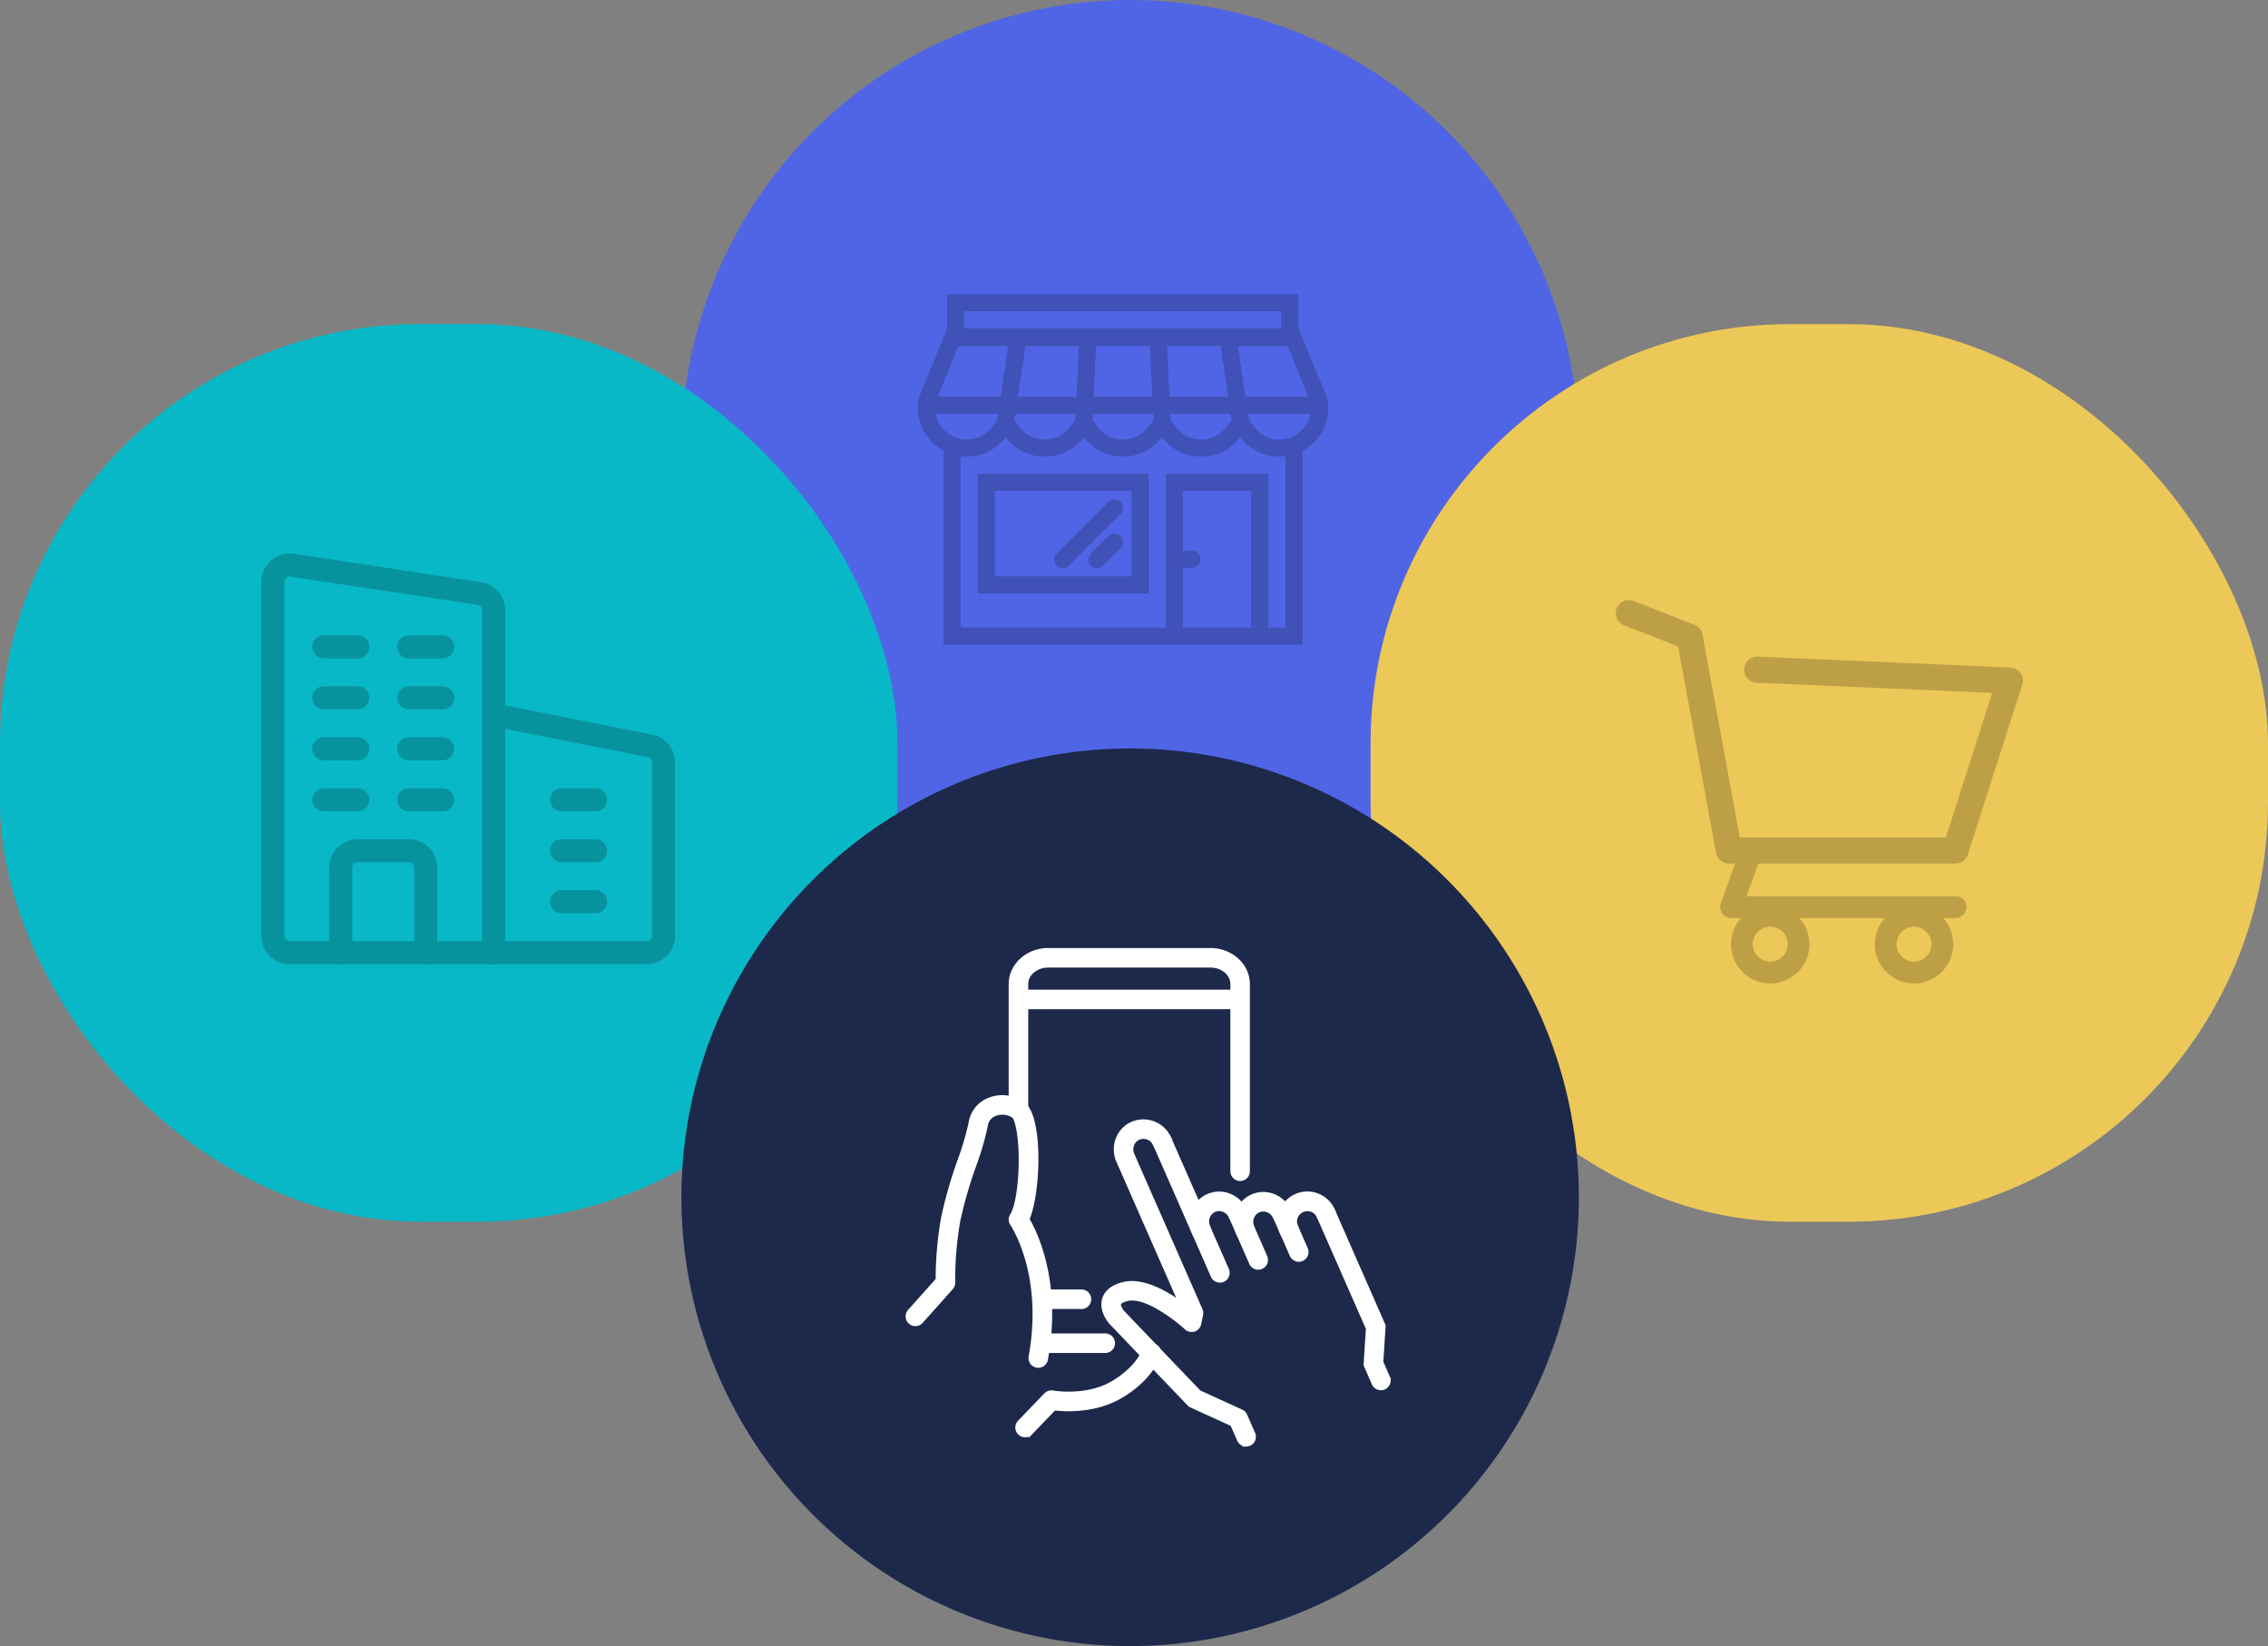 <svg xmlns="http://www.w3.org/2000/svg" width="556.625" height="403.911" viewBox="0 0 556.625 403.911">
  <rect x="0" y="0" width="556.625" height="403.911" fill="#808080" stroke="none"/>
  <g id="Group_4311" data-name="Group 4311" transform="translate(-673 -4791.278)">
    <path id="Path_35856" data-name="Path 35856" d="M110.128,0A110.128,110.128,0,1,1,0,110.128,110.128,110.128,0,0,1,110.128,0Z" transform="translate(840.238 4791.278)" fill="#5065e5"/>
    <g id="shop_2_" data-name="shop (2)" transform="translate(898.257 4863.454)" opacity="0.2">
      <g id="Group_3125" data-name="Group 3125" transform="translate(0 0)">
        <g id="Group_3124" data-name="Group 3124">
          <path id="Path_34684" data-name="Path 34684" d="M100.573,63.344l-.068-.378c-.012-.058-.018-.117-.031-.174L93.411,45.733V37.34H7.192v8.393L.246,62.791c-.015.068-.025.135-.037.2l-.065.352A12.146,12.146,0,0,0,0,65.217,11.984,11.984,0,0,0,6.3,75.771v47.6h88.13v-47.6a11.99,11.99,0,0,0,6.3-10.554A12.146,12.146,0,0,0,100.573,63.344ZM95.83,62.52H80.412L78.559,50.061h12.2ZM11.391,41.536H89.215v4.2H11.391Zm65.4,25.18.227,1.523L75.78,69.891a7.794,7.794,0,0,1-12.473,0L62.04,68.2l-.074-1.488Zm-15.034-4.2-.612-12.459H74.314L76.171,62.52Zm-4,4.2h0l.074,1.522-1.245,1.654a7.794,7.794,0,0,1-12.473,0l-1.273-1.7.074-1.477Zm-14.631-4.2.63-12.459H56.95l.609,12.459Zm-18.562,0L26.4,50.061H39.565L38.932,62.52Zm14.145,4.2-.077,1.538L37.41,69.891a7.794,7.794,0,0,1-12.473,0l-1.211-1.612.231-1.563ZM9.962,50.061h12.2L20.33,62.52H4.887ZM4.34,66.716H19.715l-.329,1.631-1.159,1.545A7.8,7.8,0,0,1,4.34,66.716Zm77.5,52.461H65.046V104.484h2.1a2.1,2.1,0,1,0,0-4.192h-2.1V85.6H81.835Zm8.392,0h-4.2V81.407H60.851v37.77H10.491V77.114a11.991,11.991,0,0,0,11.09-4.7,11.991,11.991,0,0,0,19.186,0,11.988,11.988,0,0,0,19.183,0,11.991,11.991,0,0,0,19.186,0,11.991,11.991,0,0,0,11.09,4.7v42.063Zm-1.5-46.166a7.734,7.734,0,0,1-6.234-3.12l-1.22-1.62-.237-1.555H96.374A7.8,7.8,0,0,1,88.727,73.011Z" transform="translate(0 -37.34)"/>
        </g>
      </g>
      <g id="Group_3127" data-name="Group 3127" transform="translate(14.686 44.067)">
        <g id="Group_3126" data-name="Group 3126">
          <path id="Path_34685" data-name="Path 34685" d="M74.656,261.348v29.373h41.969V261.348Zm37.77,25.18H78.855V265.54h33.571Z" transform="translate(-74.656 -261.348)"/>
        </g>
      </g>
      <g id="Group_3129" data-name="Group 3129" transform="translate(41.95 58.753)">
        <g id="Group_3128" data-name="Group 3128">
          <path id="Path_34686" data-name="Path 34686" d="M219.545,336a2.083,2.083,0,0,0-1.485.615l-4.2,4.2a2.1,2.1,0,1,0,2.966,2.963l4.2-4.192A2.1,2.1,0,0,0,219.545,336Z" transform="translate(-213.25 -336.004)"/>
        </g>
      </g>
      <g id="Group_3131" data-name="Group 3131" transform="translate(33.556 50.362)">
        <g id="Group_3130" data-name="Group 3130">
          <path id="Path_34687" data-name="Path 34687" d="M185.267,293.348a2.083,2.083,0,0,0-1.485.615l-12.59,12.587a2.1,2.1,0,1,0,2.966,2.966l12.59-12.587a2.1,2.1,0,0,0-1.481-3.581Z" transform="translate(-170.578 -293.348)"/>
        </g>
      </g>
    </g>
    <g id="Group_4308" data-name="Group 4308" transform="translate(673 4870.804)">
      <rect id="Rectangle_8660" data-name="Rectangle 8660" width="220.257" height="220.257" rx="103" fill="#09b8c6"/>
      <g id="XMLID_1_" transform="translate(64.875 57.027)" opacity="0.2">
        <path id="Path_34694" data-name="Path 34694" d="M15.584,9.09l36.728,7.3a6.159,6.159,0,0,1,4.961,6.087V65a6.245,6.245,0,0,1-6.253,6.253H13.5a2.064,2.064,0,0,0,2.084-2.084V67.08H51.02A2.091,2.091,0,0,0,53.1,65V22.472a2.094,2.094,0,0,0-1.626-2.043L15.584,13.342Z" transform="translate(42.78 28.053)" stroke="#000" stroke-width="1.5"/>
        <path id="Path_34695" data-name="Path 34695" d="M27.422,14a2.084,2.084,0,1,1,0,4.169H19.084a2.084,2.084,0,0,1,0-4.169Z" transform="translate(53.871 43.612)" stroke="#000" stroke-width="1.5"/>
        <path id="Path_34696" data-name="Path 34696" d="M27.422,17a2.084,2.084,0,0,1,0,4.169H19.084a2.084,2.084,0,0,1,0-4.169Z" transform="translate(53.871 53.119)" stroke="#000" stroke-width="1.5"/>
        <path id="Path_34697" data-name="Path 34697" d="M27.422,20a2.084,2.084,0,1,1,0,4.169H19.084a2.084,2.084,0,0,1,0-4.169Z" transform="translate(53.871 62.626)" stroke="#000" stroke-width="1.5"/>
        <path id="Path_34698" data-name="Path 34698" d="M17.169,69.449a2.084,2.084,0,0,1-4.169,0V11.084a2.216,2.216,0,0,1,.75-1.626A2.191,2.191,0,0,1,15.5,9.041l1.668.334V69.449Z" transform="translate(41.196 27.768)" stroke="#000" stroke-width="1.5"/>
        <path id="Path_34699" data-name="Path 34699" d="M24.091,23v2.084a2.064,2.064,0,0,0,2.084,2.084H9.5a2.064,2.064,0,0,0,2.084-2.084V23Z" transform="translate(30.105 72.132)" stroke="#000" stroke-width="1.5"/>
        <path id="Path_34700" data-name="Path 34700" d="M18.422,5a2.084,2.084,0,0,1,0,4.169H10.084a2.084,2.084,0,0,1,0-4.169Z" transform="translate(25.351 15.092)" stroke="#000" stroke-width="1.5"/>
        <path id="Path_34701" data-name="Path 34701" d="M20.507,10.084a2.064,2.064,0,0,1-2.084,2.084H10.084a2.084,2.084,0,1,1,0-4.169h8.338A2.064,2.064,0,0,1,20.507,10.084Z" transform="translate(25.351 24.599)" stroke="#000" stroke-width="1.5"/>
        <path id="Path_34702" data-name="Path 34702" d="M18.422,11a2.084,2.084,0,0,1,0,4.169H10.084a2.084,2.084,0,1,1,0-4.169Z" transform="translate(25.351 34.105)" stroke="#000" stroke-width="1.5"/>
        <path id="Path_34703" data-name="Path 34703" d="M18.422,14a2.084,2.084,0,0,1,0,4.169H10.084a2.084,2.084,0,1,1,0-4.169Z" transform="translate(25.351 43.612)" stroke="#000" stroke-width="1.5"/>
        <path id="Path_34704" data-name="Path 34704" d="M15.507,16.084a2.064,2.064,0,0,1-2.084,2.084H5.084a2.084,2.084,0,1,1,0-4.169h8.338A2.064,2.064,0,0,1,15.507,16.084Z" transform="translate(9.507 43.612)" stroke="#000" stroke-width="1.5"/>
        <path id="Path_34705" data-name="Path 34705" d="M13.422,5a2.084,2.084,0,0,1,0,4.169H5.084A2.084,2.084,0,0,1,5.084,5Z" transform="translate(9.507 15.092)" stroke="#000" stroke-width="1.5"/>
        <path id="Path_34706" data-name="Path 34706" d="M13.422,8a2.084,2.084,0,1,1,0,4.169H5.084A2.084,2.084,0,1,1,5.084,8Z" transform="translate(9.507 24.599)" stroke="#000" stroke-width="1.5"/>
        <path id="Path_34707" data-name="Path 34707" d="M13.422,11a2.084,2.084,0,0,1,0,4.169H5.084a2.084,2.084,0,1,1,0-4.169Z" transform="translate(9.507 34.105)" stroke="#000" stroke-width="1.5"/>
        <path id="Path_34708" data-name="Path 34708" d="M24.845,23.253a2.091,2.091,0,0,0-2.084-2.084H10.253a2.064,2.064,0,0,0-2.084,2.084v18.76H4V23.253A6.245,6.245,0,0,1,10.253,17H22.76a6.245,6.245,0,0,1,6.253,6.253v18.76H24.845Z" transform="translate(12.676 53.119)" stroke="#000" stroke-width="1.5"/>
        <path id="Path_34709" data-name="Path 34709" d="M8.169,23H29.013v2.084a2.064,2.064,0,0,1-2.084,2.084H6.084A2.064,2.064,0,0,1,4,25.084V23Z" transform="translate(12.676 72.132)" stroke="#000" stroke-width="1.5"/>
        <path id="Path_34710" data-name="Path 34710" d="M7.3.262,53.112,7.224a6.23,6.23,0,0,1,5.253,6.17v23.93L56.7,36.99a2.191,2.191,0,0,0-1.751.417,2.216,2.216,0,0,0-.75,1.626V13.394a2.108,2.108,0,0,0-1.751-2.084L6.629,4.389a1.154,1.154,0,0,0-.375-.042,1.966,1.966,0,0,0-1.334.5,1.993,1.993,0,0,0-.75,1.584v86.8a2.091,2.091,0,0,0,2.084,2.084H16.676V97.4a2.064,2.064,0,0,0,2.084,2.084H6.253A6.245,6.245,0,0,1,0,93.228V6.432A6.139,6.139,0,0,1,2.21,1.679,6.258,6.258,0,0,1,7.3.262Z" transform="translate(0 -0.181)" stroke="#000" stroke-width="1.5"/>
      </g>
    </g>
    <g id="Group_4309" data-name="Group 4309" transform="translate(1009.369 4870.804)">
      <rect id="Rectangle_8662" data-name="Rectangle 8662" width="220.257" height="220.257" rx="103" transform="translate(0)" fill="#ecc858"/>
      <g id="shopping-cart-empty-side-view" transform="translate(60.147 67.689)" opacity="0.2">
        <path id="Path_34964" data-name="Path 34964" d="M99.385,31.092a3.206,3.206,0,0,0-2.493-1.37L34.885,27.049a3.207,3.207,0,0,0-.276,6.408l57.81,2.492L81.052,71.414H30.469L21.331,21.656a3.207,3.207,0,0,0-1.982-2.405L4.381,13.37a3.208,3.208,0,0,0-2.347,5.971l13.308,5.228,9.3,50.632A3.208,3.208,0,0,0,27.8,77.829H29.34l-3.523,9.785a2.673,2.673,0,0,0,2.514,3.578H30.8a9.622,9.622,0,1,0,14.3,0H66.084a9.621,9.621,0,1,0,14.3,0h3a2.673,2.673,0,1,0,0-5.345H32.135l2.886-8.018H83.391A3.206,3.206,0,0,0,86.444,75.6L99.808,33.9A3.2,3.2,0,0,0,99.385,31.092ZM37.954,101.883a4.276,4.276,0,1,1,4.276-4.276A4.281,4.281,0,0,1,37.954,101.883Zm35.28,0a4.276,4.276,0,1,1,4.276-4.276A4.28,4.28,0,0,1,73.234,101.883Z" transform="translate(0 -13.148)"/>
      </g>
    </g>
    <g id="Group_4310" data-name="Group 4310" transform="translate(840.238 4974.932)">
      <path id="Path_35857" data-name="Path 35857" d="M110.128,0A110.128,110.128,0,1,1,0,110.128,110.128,110.128,0,0,1,110.128,0Z" fill="#1d294b"/>
      <g id="touch" transform="translate(55.47 49.464)">
        <path id="Path_35842" data-name="Path 35842" d="M35.635,142.135a1.9,1.9,0,0,1-1.869-2.239c3.715-20.345-4.459-32.434-4.544-32.554a1.9,1.9,0,0,1-.031-2.124c1.215-1.859,2.095-7.247,2.14-13.1.055-7.244-1.127-10.734-1.675-11.214a5.02,5.02,0,0,0-4.711-.509,3.489,3.489,0,0,0-2.187,2.815,69.5,69.5,0,0,1-2.836,9.744,107.264,107.264,0,0,0-3.9,13.466,84.425,84.425,0,0,0-1.276,15.29,1.9,1.9,0,0,1-.481,1.31L6.837,131.34a1.9,1.9,0,0,1-2.831-2.528l6.943-7.773A87.381,87.381,0,0,1,12.3,105.725a110.021,110.021,0,0,1,4.029-13.98,69.709,69.709,0,0,0,2.683-9.112,7.294,7.294,0,0,1,4.472-5.74,8.823,8.823,0,0,1,8.409.942c4.489,3.242,3.885,21.849,1.071,28.332,2.028,3.455,7.975,15.6,4.539,34.412A1.9,1.9,0,0,1,35.635,142.135Z" transform="translate(-3.524 -40.128)" fill="#fff" stroke="#fff" stroke-width="1"/>
        <path id="Path_35843" data-name="Path 35843" d="M62.285,226.728a1.9,1.9,0,0,1-1.367-3.214l6.472-6.721a1.9,1.9,0,0,1,1.717-.549c.07.013,7.448,1.321,13.737-1.824.095-.047,6.434-3.135,8.647-8.513A1.9,1.9,0,1,1,95,207.352c-2.778,6.751-10.18,10.33-10.494,10.479-5.98,2.989-12.55,2.6-15.059,2.3l-5.8,6.02A1.893,1.893,0,0,1,62.285,226.728Z" transform="translate(-33.413 -107.67)" fill="#fff" stroke="#fff" stroke-width="1"/>
        <path id="Path_35844" data-name="Path 35844" d="M113.273,56.293a1.9,1.9,0,0,1-1.9-1.9V8.476c0-2.514-2.425-4.557-5.405-4.557H66.17c-2.981,0-5.408,2.045-5.408,4.557v30.89a1.9,1.9,0,1,1-3.8,0V8.474c0-4.605,4.127-8.352,9.2-8.352h39.8c5.073,0,9.2,3.748,9.2,8.352v45.92A1.9,1.9,0,0,1,113.273,56.293Z" transform="translate(-31.615 -0.122)" fill="#fff" stroke="#fff" stroke-width="1"/>
        <path id="Path_35845" data-name="Path 35845" d="M87,203.28H71.7a1.9,1.9,0,1,1,0-3.795H87a1.9,1.9,0,0,1,0,3.795Z" transform="translate(-38.36 -104.912)" fill="#fff" stroke="#fff" stroke-width="1"/>
        <path id="Path_35846" data-name="Path 35846" d="M113.125,25.468H59.156a1.9,1.9,0,1,1,0-3.8h53.97a1.9,1.9,0,1,1,0,3.8Z" transform="translate(-31.768 -11.45)" fill="#fff" stroke="#fff" stroke-width="1"/>
        <path id="Path_35847" data-name="Path 35847" d="M81.532,180.542H72.581a1.9,1.9,0,1,1,0-3.8h8.951a1.9,1.9,0,0,1,0,3.8Z" transform="translate(-38.825 -92.96)" fill="#fff" stroke="#fff" stroke-width="1"/>
        <path id="Path_35848" data-name="Path 35848" d="M139.948,168.031a1.9,1.9,0,0,1-1.739-1.135l-1.68-3.825L126.507,158.5a1.915,1.915,0,0,1-.582-.413l-19.14-19.967-.06-.065c-.259-.3-2.5-2.972-1.6-5.769.574-1.8,2.189-3.023,4.8-3.647,4.622-1.1,10.282,2.121,14.014,4.823l-15.37-34.986a7.057,7.057,0,0,1-.17-5.316,6.715,6.715,0,0,1,3.616-3.856,6.937,6.937,0,0,1,9.086,3.667,1.9,1.9,0,1,1-3.474,1.527,3.141,3.141,0,0,0-4.085-1.72,2.955,2.955,0,0,0-1.584,1.7,3.28,3.28,0,0,0,.086,2.472l16.714,38.048a1.9,1.9,0,0,1,.123,1.138l-.456,2.272a1.9,1.9,0,0,1-3.15,1.019c-2.524-2.332-10.047-8.159-14.468-7.1-1.364.326-1.962.786-2.067,1.109-.168.516.375,1.553.828,2.1L128.411,155.2l10.35,4.723a1.9,1.9,0,0,1,.949.963l1.972,4.488a1.9,1.9,0,0,1-1.736,2.661Z" transform="translate(-56.816 -46.706)" fill="#fff" stroke="#fff" stroke-width="1"/>
        <path id="Path_35849" data-name="Path 35849" d="M147.414,131.238a1.9,1.9,0,0,1-1.739-1.135L131.533,97.909a1.9,1.9,0,1,1,3.474-1.527l14.143,32.195a1.9,1.9,0,0,1-1.736,2.661Z" transform="translate(-70.724 -50.122)" fill="#fff" stroke="#fff" stroke-width="1"/>
        <path id="Path_35850" data-name="Path 35850" d="M152.883,136.976a1.9,1.9,0,0,1-1.738-1.134,7.057,7.057,0,0,1-.17-5.316,6.729,6.729,0,0,1,8.9-3.911,7.058,7.058,0,0,1,3.8,3.722,1.9,1.9,0,1,1-3.475,1.526,3.279,3.279,0,0,0-1.762-1.735,2.935,2.935,0,0,0-3.906,1.716,3.277,3.277,0,0,0,.086,2.471,1.9,1.9,0,0,1-1.737,2.661Z" transform="translate(-80.797 -66.339)" fill="#fff" stroke="#fff" stroke-width="1"/>
        <path id="Path_35851" data-name="Path 35851" d="M177.426,147.713a1.9,1.9,0,0,1-1.739-1.135L170.733,135.3a1.9,1.9,0,1,1,3.474-1.527l4.955,11.279a1.9,1.9,0,0,1-1.736,2.661Z" transform="translate(-91.329 -69.776)" fill="#fff" stroke="#fff" stroke-width="1"/>
        <path id="Path_35852" data-name="Path 35852" d="M175.752,137.185a1.9,1.9,0,0,1-1.739-1.134,7.057,7.057,0,0,1-.17-5.316,6.729,6.729,0,0,1,8.9-3.911,7.057,7.057,0,0,1,3.8,3.722,1.9,1.9,0,1,1-3.474,1.526,3.28,3.28,0,0,0-1.762-1.735,2.934,2.934,0,0,0-3.907,1.716,3.277,3.277,0,0,0,.086,2.471,1.9,1.9,0,0,1-1.736,2.661Z" transform="translate(-92.817 -66.449)" fill="#fff" stroke="#fff" stroke-width="1"/>
        <path id="Path_35853" data-name="Path 35853" d="M199.395,145.874a1.9,1.9,0,0,1-1.738-1.135l-4.055-9.23a1.9,1.9,0,1,1,3.474-1.527l4.055,9.23a1.9,1.9,0,0,1-1.736,2.661Z" transform="translate(-103.349 -69.886)" fill="#fff" stroke="#fff" stroke-width="1"/>
        <path id="Path_35854" data-name="Path 35854" d="M198.409,137a1.9,1.9,0,0,1-1.738-1.135,6.846,6.846,0,1,1,12.532-5.5,1.9,1.9,0,1,1-3.475,1.527,3.053,3.053,0,1,0-5.582,2.452A1.9,1.9,0,0,1,198.409,137Z" transform="translate(-104.703 -66.339)" fill="#fff" stroke="#fff" stroke-width="1"/>
        <path id="Path_35855" data-name="Path 35855" d="M231.485,177.323a1.9,1.9,0,0,1-1.739-1.135l-1.828-4.163a1.9,1.9,0,0,1-.157-.885l.544-8.48-12-27.309a1.9,1.9,0,0,1,3.475-1.526l12.182,27.733a1.9,1.9,0,0,1,.157.885l-.544,8.48,1.642,3.739a1.9,1.9,0,0,1-1.736,2.661Z" transform="translate(-115.285 -69.803)" fill="#fff" stroke="#fff" stroke-width="1"/>
      </g>
    </g>
  </g>
</svg>
